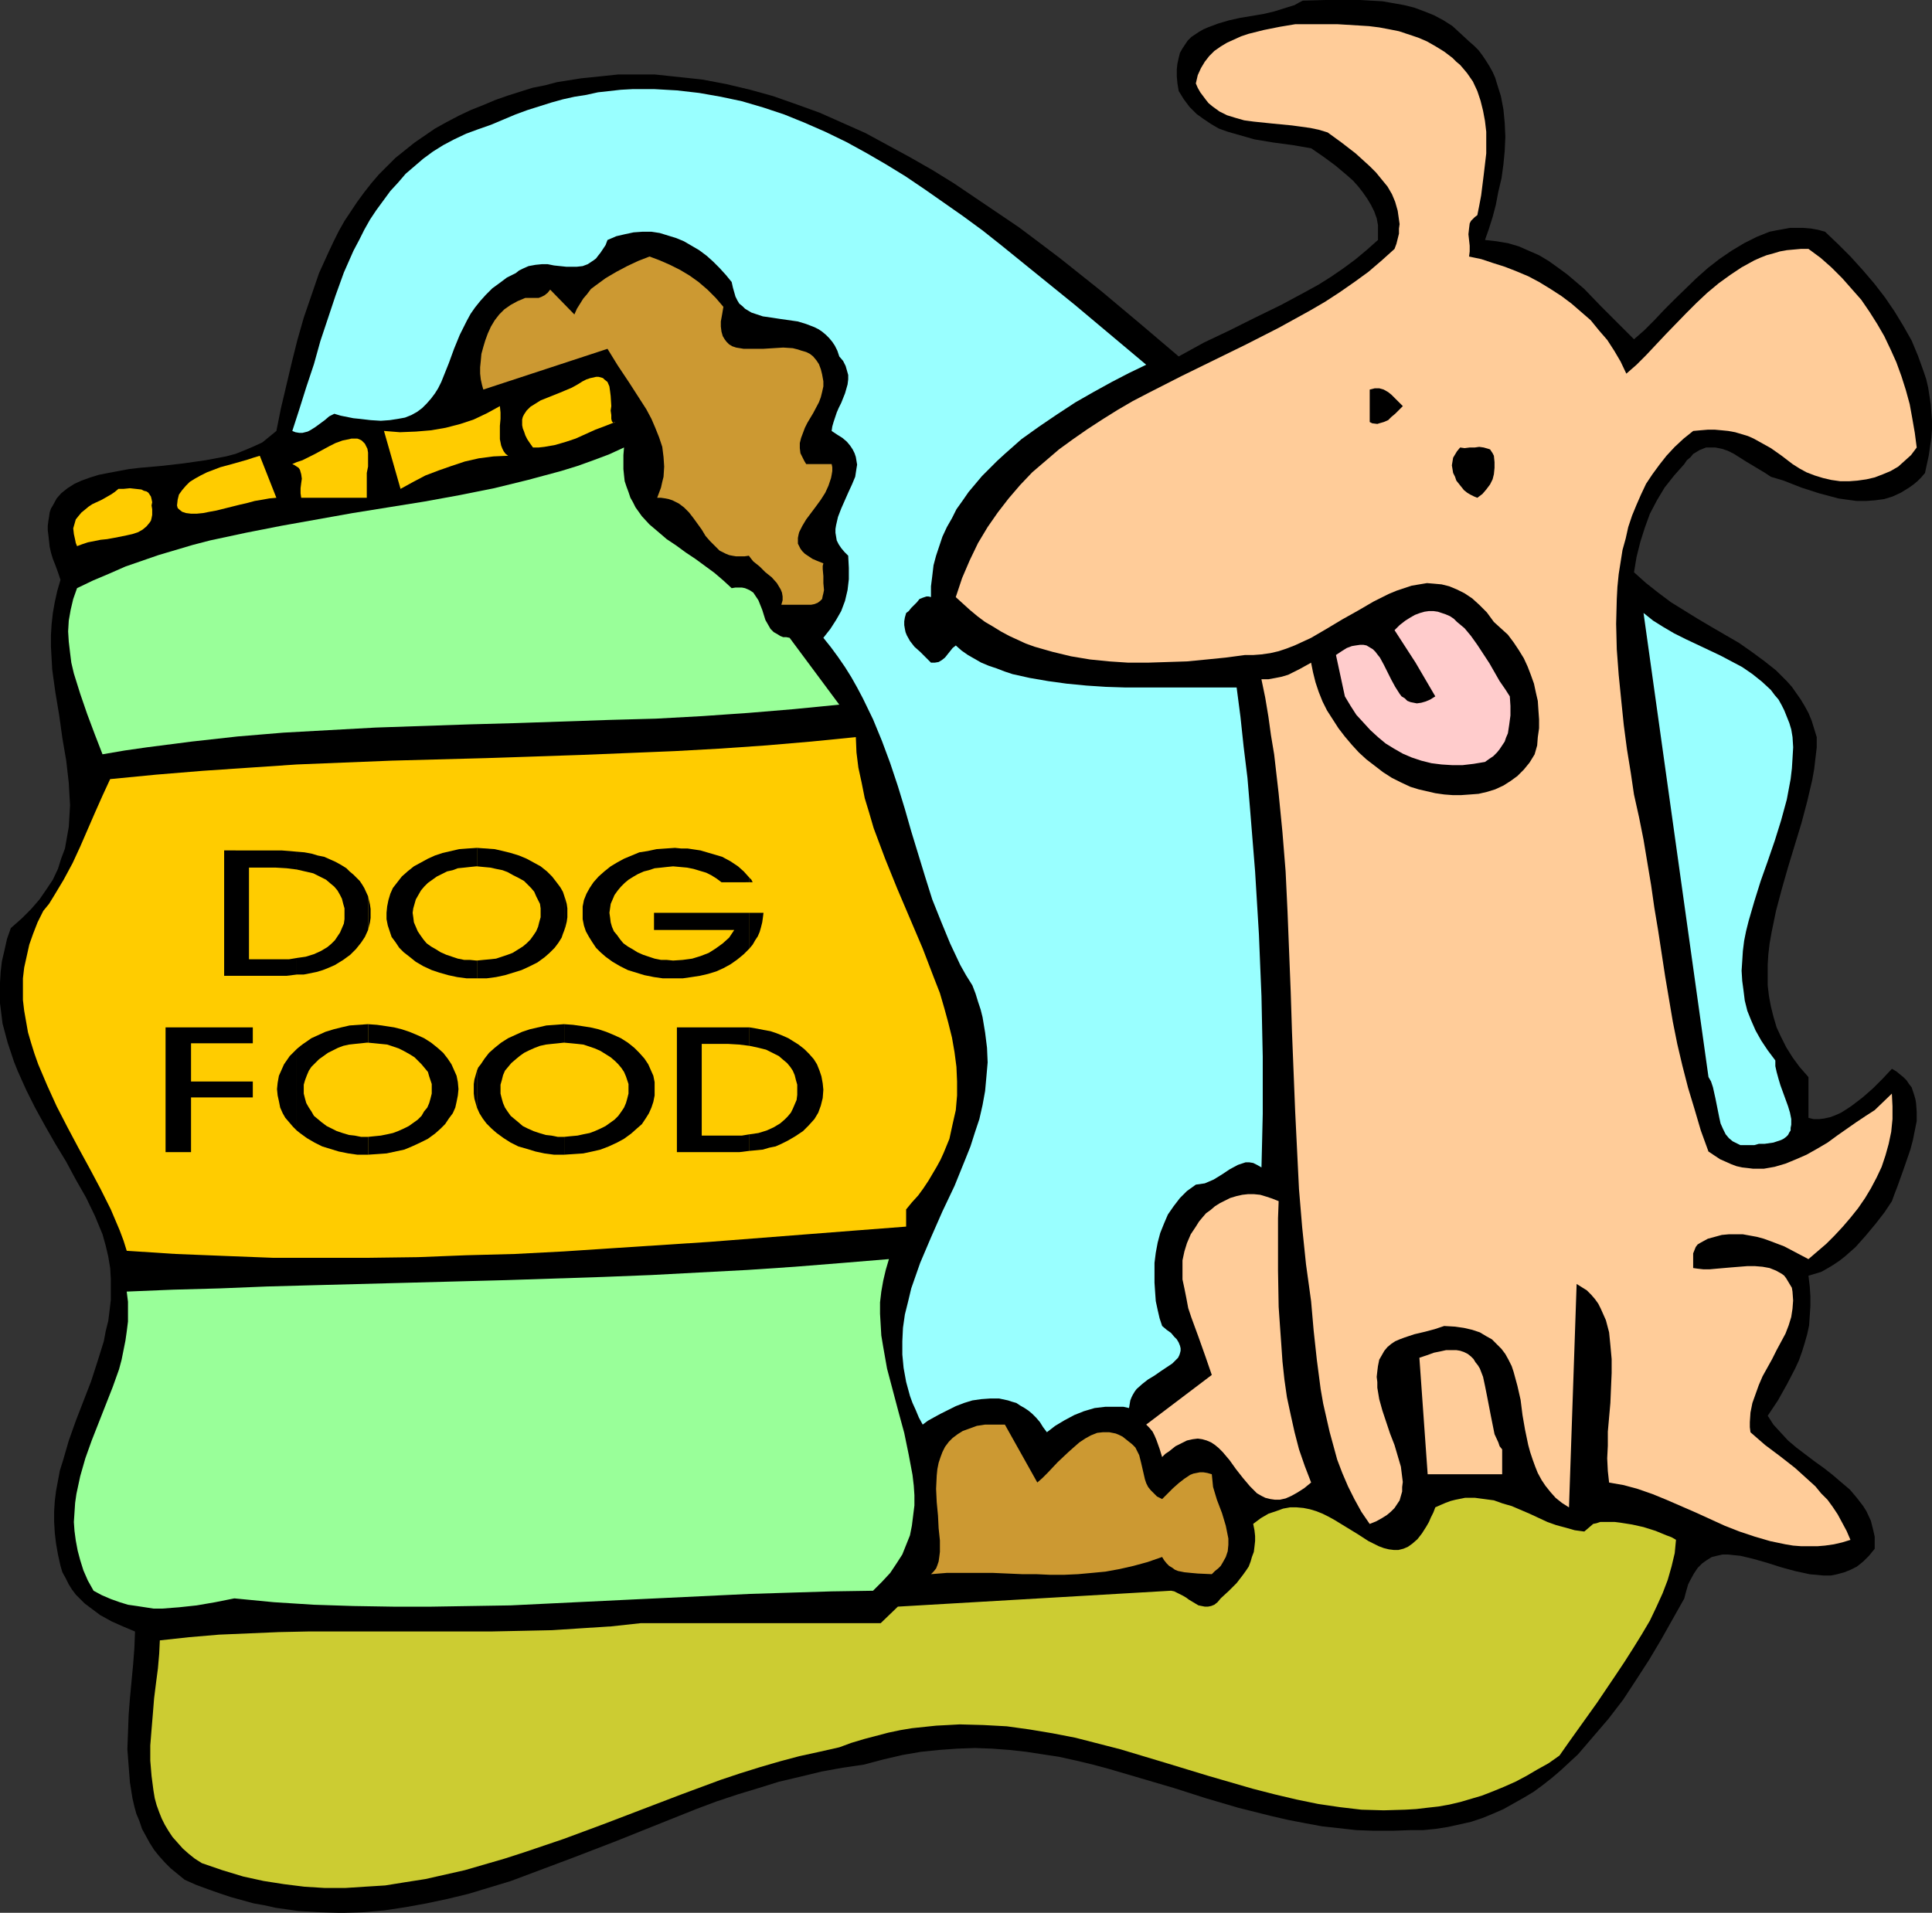 <?xml version="1.0" encoding="UTF-8" standalone="no"?>
<svg
   version="1.0"
   width="129.724mm"
   height="128.466mm"
   id="svg38"
   sodipodi:docname="Dog &amp; Food 07.wmf"
   xmlns:inkscape="http://www.inkscape.org/namespaces/inkscape"
   xmlns:sodipodi="http://sodipodi.sourceforge.net/DTD/sodipodi-0.dtd"
   xmlns="http://www.w3.org/2000/svg"
   xmlns:svg="http://www.w3.org/2000/svg">
  <rect width="100%" height="100%" fill="#333333" stroke="none"/>
  <sodipodi:namedview
     id="namedview38"
     pagecolor="#ffffff"
     bordercolor="#000000"
     borderopacity="0.25"
     inkscape:showpageshadow="2"
     inkscape:pageopacity="0.0"
     inkscape:pagecheckerboard="0"
     inkscape:deskcolor="#d1d1d1"
     inkscape:document-units="mm" />
  <defs
     id="defs1">
    <pattern
       id="WMFhbasepattern"
       patternUnits="userSpaceOnUse"
       width="6"
       height="6"
       x="0"
       y="0" />
  </defs>
  <path
     style="fill:#000000;fill-opacity:1;fill-rule:evenodd;stroke:none"
     d="m 372.811,10.503 1.293,1.131 1.131,1.131 0.97,1.293 0.97,1.454 0.808,1.293 0.808,1.454 0.646,1.454 0.485,1.616 0.97,3.07 0.646,3.393 0.323,3.393 0.162,3.555 -0.162,3.555 -0.323,3.393 -0.485,3.555 -0.808,3.393 -0.646,3.393 -0.808,3.07 -0.97,3.07 -0.97,2.747 2.909,0.323 2.909,0.485 2.747,0.808 2.586,1.131 2.586,1.131 2.424,1.454 2.262,1.616 2.424,1.777 2.101,1.777 2.262,1.939 4.202,4.363 2.101,2.101 2.101,2.101 4.202,4.201 2.586,-2.262 2.586,-2.585 2.586,-2.747 2.586,-2.585 5.494,-5.332 2.909,-2.585 2.909,-2.262 3.07,-2.101 3.232,-1.939 1.616,-0.808 1.616,-0.808 1.616,-0.646 1.616,-0.646 1.616,-0.323 1.778,-0.323 1.778,-0.323 h 1.616 1.778 l 1.939,0.162 1.778,0.323 1.778,0.485 3.394,3.232 3.07,3.07 3.07,3.393 2.909,3.393 2.747,3.555 2.424,3.555 2.262,3.716 2.101,3.716 1.616,3.878 1.454,4.039 0.646,1.939 0.485,2.101 0.323,2.101 0.323,2.101 0.162,2.101 0.162,2.101 v 2.101 l -0.162,2.262 -0.323,2.101 -0.323,2.262 -0.485,2.262 -0.485,2.262 -0.97,1.131 -0.97,0.969 -0.97,0.808 -1.131,0.808 -2.101,1.293 -2.101,0.969 -2.101,0.646 -2.424,0.323 -2.262,0.162 h -2.262 l -2.424,-0.323 -2.262,-0.323 -2.424,-0.646 -2.424,-0.646 -4.525,-1.454 -4.525,-1.777 -1.616,-0.485 -1.616,-0.485 -1.454,-0.969 -1.616,-0.969 -3.232,-1.939 -3.07,-1.939 -1.616,-0.808 -1.454,-0.485 -1.616,-0.323 h -1.616 -0.808 l -0.808,0.323 -0.808,0.323 -0.808,0.485 -0.808,0.485 -0.646,0.808 -0.97,0.808 -0.646,0.969 -2.586,2.908 -2.424,3.07 -1.939,3.232 -1.778,3.393 -1.293,3.555 -1.131,3.555 -0.97,3.878 -0.646,3.878 3.07,2.747 3.07,2.424 3.232,2.424 3.394,2.101 3.394,2.101 3.555,2.101 6.949,4.039 3.232,2.262 3.07,2.262 3.07,2.424 2.747,2.747 1.293,1.454 1.131,1.616 1.131,1.616 0.97,1.616 0.97,1.777 0.808,1.939 0.646,2.101 0.646,2.101 v 2.585 l -0.323,2.747 -0.323,2.747 -0.485,2.747 -1.293,5.494 -1.454,5.494 -3.394,11.149 -1.616,5.655 -1.454,5.494 -1.131,5.494 -0.485,2.747 -0.323,2.747 -0.162,2.585 v 2.747 2.585 l 0.323,2.747 0.485,2.585 0.646,2.585 0.808,2.747 1.131,2.424 1.293,2.585 1.616,2.585 1.778,2.424 2.262,2.585 v 10.341 l 1.293,0.323 h 1.454 l 1.293,-0.162 1.454,-0.323 1.293,-0.485 1.454,-0.646 1.293,-0.808 1.454,-0.969 2.747,-2.101 2.586,-2.262 2.586,-2.585 2.262,-2.424 1.131,0.646 0.97,0.808 0.808,0.646 0.808,0.808 0.646,0.969 0.646,0.808 0.323,0.969 0.323,0.969 0.323,1.131 0.162,0.969 0.162,2.262 v 2.262 l -0.485,2.424 -0.485,2.424 -0.646,2.424 -1.616,4.686 -0.808,2.262 -0.808,2.262 -0.808,2.101 -0.646,1.777 -1.939,2.908 -2.262,2.908 -2.424,2.908 -2.586,2.908 -2.747,2.424 -1.454,1.131 -1.454,0.969 -1.616,0.969 -1.454,0.808 -1.616,0.485 -1.616,0.485 0.323,2.747 0.162,2.424 v 2.585 l -0.162,2.424 -0.162,2.424 -0.485,2.262 -0.646,2.262 -0.646,2.101 -0.808,2.262 -0.97,2.101 -2.101,4.039 -2.262,4.039 -2.586,3.878 1.454,2.262 1.778,1.939 1.939,2.101 2.101,1.777 4.686,3.555 2.262,1.616 2.262,1.777 2.262,1.939 2.101,1.777 1.778,2.101 1.616,2.101 0.808,1.293 1.131,2.424 0.323,1.293 0.323,1.293 0.323,1.454 v 1.454 1.616 l -1.454,1.777 -1.454,1.454 -1.616,1.293 -1.616,0.808 -1.616,0.646 -1.778,0.485 -1.616,0.323 h -1.778 l -1.778,-0.162 -1.778,-0.162 -3.717,-0.808 -3.555,-0.969 -3.555,-1.131 -3.394,-0.969 -3.394,-0.808 -1.616,-0.162 -1.454,-0.162 h -1.454 l -1.454,0.323 -1.293,0.323 -1.293,0.808 -1.131,0.808 -1.131,1.131 -0.97,1.454 -0.97,1.777 -0.485,0.969 -0.323,1.131 -0.323,1.131 -0.323,1.293 -2.909,5.17 -2.909,5.17 -3.07,5.17 -3.232,5.009 -3.394,5.17 -3.717,4.847 -3.878,4.524 -1.939,2.262 -1.939,2.262 -4.363,4.039 -2.262,1.939 -2.262,1.777 -2.424,1.777 -2.424,1.454 -2.586,1.454 -2.586,1.454 -2.586,1.131 -2.747,1.131 -2.909,0.969 -2.909,0.646 -2.909,0.646 -3.07,0.485 -3.232,0.323 h -3.232 l -4.525,0.162 h -4.686 l -4.525,-0.162 -4.363,-0.485 -4.363,-0.485 -4.363,-0.808 -4.202,-0.808 -4.202,-0.969 -8.403,-2.101 -8.242,-2.424 -8.08,-2.585 -8.242,-2.424 -8.242,-2.424 -4.202,-1.131 -4.04,-0.969 -4.363,-0.969 -4.202,-0.646 -4.202,-0.646 -4.363,-0.485 -4.363,-0.323 -4.363,-0.162 -4.525,0.162 -4.525,0.323 -4.686,0.485 -4.686,0.808 -4.848,1.131 -4.848,1.293 -5.494,0.808 -5.333,0.969 -5.333,1.293 -5.494,1.293 -5.171,1.616 -5.333,1.616 -5.333,1.777 -5.171,1.939 -10.504,4.201 -10.504,4.201 -10.504,4.039 -10.342,3.878 -5.171,1.939 -5.333,1.616 -5.333,1.616 -5.333,1.293 -5.333,1.131 -5.333,0.969 -5.333,0.808 -5.494,0.485 -5.494,0.162 -5.494,-0.162 -5.494,-0.323 -5.656,-0.808 -2.909,-0.646 -2.747,-0.485 -2.909,-0.808 -2.909,-0.808 -2.909,-0.969 -2.747,-0.969 -3.07,-1.131 -2.909,-1.293 -1.778,-1.454 -1.778,-1.454 -1.454,-1.454 -1.454,-1.616 -1.293,-1.616 -1.131,-1.777 -0.97,-1.777 -0.97,-1.777 -0.646,-1.939 -0.808,-1.939 -0.485,-1.777 -0.485,-2.101 -0.646,-4.039 -0.323,-4.201 -0.323,-4.201 0.162,-4.363 0.162,-4.363 0.323,-4.201 0.808,-8.564 0.323,-4.201 0.162,-4.201 -3.07,-1.293 -2.909,-1.293 -2.909,-1.616 -2.586,-1.939 -1.293,-0.969 -1.131,-1.131 -1.131,-1.131 -0.97,-1.293 -0.808,-1.293 -0.808,-1.616 -0.808,-1.454 -0.485,-1.616 -0.646,-2.908 -0.485,-2.747 -0.323,-2.747 -0.162,-2.747 v -2.747 l 0.162,-2.585 0.323,-2.585 0.485,-2.585 0.485,-2.585 0.808,-2.585 1.454,-5.009 1.778,-5.009 1.939,-5.009 1.939,-5.009 1.616,-5.009 1.616,-5.17 0.485,-2.585 0.646,-2.585 0.323,-2.585 0.323,-2.747 v -2.585 -2.747 l -0.162,-2.747 -0.485,-2.908 -0.646,-2.747 -0.808,-2.908 -1.939,-4.686 -2.262,-4.686 -2.586,-4.524 -2.424,-4.524 -2.747,-4.524 -2.586,-4.524 L 8.888,281.145 6.626,276.621 4.525,271.935 3.555,269.512 2.747,267.088 1.939,264.664 1.293,262.241 0.646,259.817 0.323,257.232 0,254.647 v -2.585 -2.585 l 0.162,-2.747 0.323,-2.747 0.646,-2.747 0.646,-2.908 0.97,-2.747 2.747,-2.424 2.424,-2.424 2.101,-2.424 1.778,-2.585 1.616,-2.424 1.293,-2.747 0.808,-2.585 0.97,-2.585 0.485,-2.747 0.485,-2.747 0.162,-2.747 0.162,-2.747 -0.162,-2.747 -0.162,-2.908 -0.646,-5.655 -0.97,-5.655 -0.808,-5.817 -0.97,-5.817 -0.808,-5.817 -0.162,-2.908 -0.162,-2.908 v -2.908 l 0.162,-2.747 0.323,-2.908 0.485,-2.747 0.646,-2.908 0.808,-2.747 -0.646,-1.939 -0.646,-1.777 -0.646,-1.616 -0.485,-1.616 -0.323,-1.454 -0.162,-1.454 -0.162,-1.454 -0.162,-1.293 v -1.131 l 0.162,-1.293 0.162,-0.969 0.162,-1.131 0.323,-0.969 0.485,-0.808 0.97,-1.777 1.131,-1.293 1.616,-1.293 1.778,-1.131 1.778,-0.808 2.262,-0.808 2.101,-0.646 2.424,-0.485 2.586,-0.485 2.586,-0.485 2.747,-0.323 5.494,-0.485 5.656,-0.646 5.656,-0.808 2.586,-0.485 2.586,-0.485 2.424,-0.646 2.424,-0.969 2.262,-0.969 2.101,-0.969 1.778,-1.454 1.778,-1.454 1.131,-5.655 2.747,-11.634 1.454,-5.817 1.616,-5.655 1.939,-5.655 1.939,-5.655 2.424,-5.332 1.293,-2.747 1.293,-2.585 1.454,-2.585 1.616,-2.424 1.616,-2.424 1.778,-2.424 1.778,-2.262 1.939,-2.262 2.101,-2.101 2.101,-2.101 2.424,-1.939 2.424,-1.939 2.586,-1.777 2.586,-1.777 2.909,-1.616 3.07,-1.616 3.07,-1.454 3.232,-1.293 3.07,-1.293 3.232,-1.131 3.07,-0.969 3.07,-0.969 3.232,-0.646 3.07,-0.808 3.07,-0.485 3.07,-0.485 3.232,-0.323 3.07,-0.323 3.07,-0.323 h 3.07 6.141 l 6.141,0.646 5.979,0.646 5.979,1.131 6.141,1.454 5.818,1.616 5.979,2.101 5.818,2.101 5.818,2.585 5.818,2.585 5.656,3.07 5.656,3.07 5.656,3.232 5.494,3.393 5.494,3.716 5.494,3.716 5.494,3.716 5.171,3.878 5.333,4.039 10.342,8.24 10.019,8.402 9.696,8.24 3.232,-1.777 3.232,-1.777 6.464,-3.07 6.464,-3.232 6.626,-3.232 6.302,-3.393 3.232,-1.777 3.07,-1.939 3.07,-2.101 3.07,-2.262 2.909,-2.424 2.909,-2.585 v -1.777 -1.939 l -0.323,-1.777 -0.646,-1.777 -0.808,-1.616 -0.97,-1.616 -1.131,-1.616 -1.131,-1.454 -1.293,-1.454 -1.454,-1.293 -3.07,-2.585 -3.07,-2.262 -3.07,-2.101 -4.686,-0.808 -4.848,-0.646 -4.848,-0.808 -2.262,-0.646 -2.262,-0.646 -2.262,-0.646 -2.262,-0.808 -1.939,-1.131 -1.939,-1.293 -1.778,-1.293 -1.778,-1.777 -1.454,-1.939 -1.293,-2.101 -0.323,-1.939 -0.162,-1.777 v -1.777 l 0.162,-1.454 0.323,-1.454 0.323,-1.293 0.646,-1.131 0.646,-0.969 0.646,-0.969 0.97,-0.969 0.97,-0.646 0.97,-0.646 1.131,-0.646 1.131,-0.485 2.586,-0.969 2.747,-0.808 2.909,-0.646 2.909,-0.485 2.909,-0.485 2.747,-0.646 2.586,-0.808 2.586,-0.808 1.131,-0.646 0.97,-0.485 L 336.451,0 h 5.818 2.909 l 2.747,0.162 2.909,0.162 2.747,0.485 2.747,0.485 2.586,0.646 2.586,0.969 2.424,0.969 2.424,1.293 2.262,1.454 2.101,1.939 z"
     id="path1" />
  <path
     style="fill:#ffcc99;fill-opacity:1;fill-rule:evenodd;stroke:none"
     d="m 368.609,14.704 0.97,0.969 0.97,0.808 0.97,1.131 0.808,0.969 1.454,2.101 1.131,2.424 0.808,2.424 0.646,2.585 0.485,2.585 0.323,2.747 v 2.747 2.747 l -0.323,2.747 -0.323,2.747 -0.646,5.17 -0.485,2.585 -0.485,2.424 -0.646,0.485 -0.485,0.485 -0.485,0.485 -0.323,0.646 -0.162,1.293 -0.162,1.454 0.162,1.454 0.162,1.454 v 1.454 l -0.162,1.293 3.07,0.646 2.909,0.969 3.07,0.969 2.909,1.131 3.07,1.293 2.747,1.454 2.909,1.777 2.747,1.777 2.586,1.939 2.424,2.101 2.424,2.101 2.101,2.585 2.101,2.424 1.778,2.747 1.616,2.747 1.454,3.07 2.586,-2.262 2.424,-2.424 5.01,-5.332 5.171,-5.332 2.586,-2.585 2.747,-2.585 2.909,-2.424 2.909,-2.101 2.909,-1.939 3.232,-1.777 1.454,-0.646 1.616,-0.646 1.778,-0.485 1.616,-0.485 1.778,-0.323 1.778,-0.162 1.778,-0.162 h 1.939 l 3.07,2.262 2.747,2.424 2.747,2.747 2.424,2.747 2.424,2.747 2.101,3.07 1.939,3.07 1.778,3.07 1.616,3.393 1.454,3.232 1.293,3.555 1.131,3.555 0.97,3.555 0.646,3.555 0.646,3.716 0.485,3.716 -1.454,1.939 -1.616,1.454 -1.616,1.454 -1.939,1.131 -1.939,0.808 -2.101,0.808 -2.101,0.485 -2.262,0.323 -2.101,0.162 h -2.262 l -2.262,-0.323 -2.101,-0.485 -2.101,-0.646 -2.101,-0.808 -1.778,-0.969 -1.778,-1.131 -2.747,-2.101 -2.747,-1.939 -2.909,-1.616 -1.454,-0.808 -1.454,-0.646 -1.616,-0.485 -1.616,-0.485 -1.778,-0.323 -1.616,-0.162 -1.778,-0.162 h -1.778 l -1.939,0.162 -1.778,0.162 -2.424,1.939 -2.262,2.101 -2.101,2.262 -1.778,2.262 -1.778,2.424 -1.616,2.424 -1.293,2.747 -1.131,2.585 -1.131,2.747 -0.97,2.908 -0.646,2.908 -0.808,2.908 -0.485,3.07 -0.485,3.07 -0.323,3.232 -0.162,3.07 -0.162,6.302 0.162,6.463 0.485,6.463 0.646,6.463 0.646,6.302 0.808,6.14 0.97,5.978 0.808,5.494 1.293,5.817 1.131,5.655 1.939,11.634 0.808,5.655 0.97,5.817 1.778,11.634 1.939,11.472 1.131,5.655 1.293,5.494 1.454,5.655 1.616,5.332 1.616,5.494 1.939,5.332 1.454,0.969 1.454,0.969 1.454,0.646 1.454,0.646 1.293,0.485 1.454,0.323 1.454,0.162 1.293,0.162 h 1.454 1.293 l 2.747,-0.485 2.747,-0.808 2.747,-1.131 2.586,-1.131 2.586,-1.454 2.747,-1.616 2.424,-1.777 4.848,-3.393 2.424,-1.616 2.262,-1.454 4.363,-4.201 0.162,3.232 v 3.232 l -0.323,3.232 -0.646,3.07 -0.808,2.908 -0.97,2.908 -1.293,2.747 -1.454,2.747 -1.454,2.424 -1.778,2.585 -1.939,2.424 -1.939,2.262 -2.101,2.262 -2.101,2.101 -2.262,1.939 -2.262,1.939 -3.07,-1.616 -3.07,-1.616 -3.394,-1.293 -1.778,-0.646 -1.778,-0.485 -1.778,-0.323 -1.778,-0.323 h -1.778 -1.778 l -1.778,0.162 -1.778,0.485 -1.778,0.485 -1.778,0.969 -0.808,0.485 -0.485,0.646 -0.323,0.808 -0.323,0.808 v 1.777 1.939 l 1.131,0.162 1.454,0.162 h 1.616 l 1.778,-0.162 3.717,-0.323 4.04,-0.323 h 1.939 l 1.939,0.162 1.778,0.323 1.616,0.646 1.454,0.808 0.646,0.485 0.485,0.646 0.485,0.808 0.485,0.808 0.485,0.808 0.162,0.969 0.162,2.262 -0.162,2.101 -0.323,2.101 -0.646,2.101 -0.808,2.101 -1.131,2.101 -1.131,2.101 -1.131,2.262 -2.424,4.363 -0.97,2.262 -0.808,2.262 -0.808,2.262 -0.485,2.424 -0.162,2.424 v 1.293 l 0.162,1.293 3.717,3.232 3.878,2.908 3.717,2.908 3.394,3.07 1.778,1.616 1.454,1.777 1.616,1.616 1.293,1.777 1.293,1.939 1.131,2.101 1.131,2.101 0.97,2.262 -2.101,0.646 -2.101,0.485 -2.262,0.323 -1.939,0.162 h -2.101 -1.939 l -2.101,-0.162 -1.939,-0.323 -3.878,-0.808 -3.878,-1.131 -3.878,-1.293 -3.717,-1.454 -7.434,-3.393 -7.434,-3.232 -3.555,-1.454 -3.717,-1.293 -3.555,-0.969 -3.717,-0.646 -0.162,-1.454 -0.162,-1.454 -0.162,-3.232 0.162,-3.232 v -3.555 l 0.646,-7.271 0.162,-3.878 0.162,-3.716 v -3.555 l -0.323,-3.555 -0.323,-3.232 -0.808,-3.07 -0.646,-1.454 -0.646,-1.454 -0.646,-1.293 -0.808,-1.131 -0.97,-1.131 -1.131,-1.131 -1.293,-0.808 -1.293,-0.808 -1.939,56.714 -1.778,-1.131 -1.616,-1.293 -1.293,-1.454 -1.293,-1.616 -0.97,-1.454 -0.97,-1.777 -0.646,-1.616 -0.646,-1.777 -0.646,-1.939 -0.485,-1.777 -0.808,-3.878 -0.646,-3.716 -0.485,-3.878 -0.808,-3.555 -0.485,-1.777 -0.485,-1.777 -0.485,-1.454 -0.808,-1.616 -0.808,-1.454 -0.97,-1.293 -1.131,-1.131 -1.293,-1.293 -1.454,-0.808 -1.616,-0.969 -1.939,-0.646 -2.101,-0.485 -2.262,-0.323 -2.747,-0.162 -2.424,0.808 -2.424,0.646 -2.747,0.646 -2.424,0.808 -1.293,0.485 -1.131,0.485 -0.97,0.646 -0.97,0.808 -0.808,0.969 -0.646,1.131 -0.646,1.131 -0.323,1.616 -0.162,1.293 -0.162,1.454 0.162,1.293 v 1.454 l 0.485,2.908 0.808,2.908 1.939,5.817 1.131,2.908 0.808,2.747 0.808,2.747 0.323,2.585 0.162,1.293 -0.162,1.293 v 1.131 l -0.323,1.131 -0.323,1.131 -0.646,0.969 -0.646,0.969 -0.97,0.969 -0.97,0.808 -1.293,0.808 -1.454,0.808 -1.616,0.646 -2.101,-3.07 -1.778,-3.232 -1.616,-3.232 -1.454,-3.393 -1.293,-3.393 -0.97,-3.555 -0.97,-3.555 -0.808,-3.555 -0.808,-3.555 -0.646,-3.716 -0.97,-7.433 -0.808,-7.433 -0.646,-7.433 -1.293,-9.372 -0.97,-9.372 -0.808,-9.695 -0.485,-9.856 -0.485,-9.856 -0.808,-20.197 -0.323,-10.179 -0.808,-20.359 -0.485,-10.179 -0.808,-10.018 -0.97,-9.856 -1.131,-9.856 -0.808,-4.847 -0.646,-4.686 -0.808,-4.847 -0.97,-4.686 h 1.778 l 1.778,-0.323 1.616,-0.323 1.616,-0.485 2.909,-1.454 2.909,-1.616 0.485,2.424 0.646,2.585 0.808,2.424 0.97,2.424 1.131,2.262 1.454,2.262 1.454,2.262 1.616,2.101 1.778,2.101 1.778,1.939 1.939,1.777 2.101,1.616 2.101,1.616 2.262,1.454 2.262,1.131 2.424,1.131 2.101,0.646 2.101,0.485 2.101,0.485 2.262,0.323 2.101,0.162 h 2.262 l 2.262,-0.162 2.101,-0.162 2.101,-0.485 2.101,-0.646 2.101,-0.969 1.778,-1.131 1.778,-1.293 1.616,-1.616 1.454,-1.777 1.293,-2.101 0.646,-2.262 0.162,-2.101 0.323,-2.262 v -2.262 l -0.162,-2.262 -0.162,-2.424 -0.485,-2.101 -0.485,-2.262 -0.808,-2.262 -0.808,-2.101 -0.97,-2.101 -1.293,-2.101 -1.293,-1.939 -1.454,-1.939 -1.778,-1.616 -1.778,-1.616 -1.778,-2.424 -1.939,-1.939 -1.778,-1.616 -1.939,-1.293 -1.939,-0.969 -1.939,-0.808 -1.939,-0.485 -1.778,-0.162 -1.939,-0.162 -1.939,0.323 -1.939,0.323 -1.939,0.646 -1.939,0.646 -1.939,0.808 -3.878,1.939 -3.878,2.262 -4.04,2.262 -4.04,2.424 -3.878,2.262 -2.101,0.969 -2.101,0.969 -2.101,0.808 -1.939,0.646 -2.101,0.485 -2.262,0.323 -2.101,0.162 h -2.101 l -4.848,0.646 -4.848,0.485 -5.01,0.485 -5.01,0.162 -5.01,0.162 h -4.848 l -4.848,-0.323 -4.848,-0.485 -4.848,-0.808 -4.686,-1.131 -2.262,-0.646 -2.262,-0.646 -2.262,-0.808 -2.101,-0.969 -2.101,-0.969 -2.101,-1.131 -2.101,-1.293 -1.939,-1.131 -1.939,-1.454 -1.939,-1.616 -1.778,-1.616 -1.778,-1.616 0.808,-2.424 0.808,-2.424 1.939,-4.524 2.101,-4.363 2.424,-4.039 2.586,-3.716 2.747,-3.555 2.909,-3.393 3.07,-3.232 3.394,-2.908 3.394,-2.908 3.555,-2.585 3.717,-2.585 3.717,-2.424 3.878,-2.424 3.878,-2.262 4.04,-2.101 8.242,-4.201 8.242,-4.039 8.242,-4.039 8.242,-4.201 7.918,-4.363 3.878,-2.262 3.717,-2.424 3.717,-2.585 3.555,-2.585 3.394,-2.908 3.232,-2.908 0.485,-1.293 0.323,-1.293 0.323,-1.293 v -1.293 l 0.162,-1.131 -0.162,-1.131 -0.323,-2.262 -0.646,-2.262 -0.808,-1.939 -1.131,-1.939 -1.454,-1.777 -1.454,-1.777 -1.616,-1.616 -1.778,-1.616 -1.778,-1.616 -3.555,-2.747 -3.555,-2.585 -2.101,-0.646 -2.262,-0.485 -4.686,-0.646 -5.01,-0.485 -4.686,-0.485 -2.424,-0.323 -2.262,-0.646 -2.101,-0.646 -1.939,-0.969 -1.778,-1.293 -0.97,-0.808 -0.646,-0.808 -1.454,-1.939 -0.646,-1.131 -0.485,-1.131 0.485,-2.101 0.808,-1.777 0.97,-1.616 1.131,-1.454 1.293,-1.293 1.616,-1.131 1.616,-0.969 1.778,-0.808 1.778,-0.808 1.939,-0.646 3.878,-0.969 4.04,-0.808 1.939,-0.323 1.939,-0.323 h 5.494 5.333 l 5.333,0.323 2.586,0.162 2.586,0.323 2.586,0.485 2.424,0.485 2.424,0.808 2.424,0.808 2.262,0.969 2.262,1.293 2.101,1.293 z"
     id="path2" />
  <path
     style="fill:#99ffff;fill-opacity:1;fill-rule:evenodd;stroke:none"
     d="m 290.88,92.584 -4.363,2.101 -4.363,2.262 -4.686,2.585 -4.525,2.585 -4.686,3.07 -4.525,3.07 -4.525,3.232 -4.202,3.716 -1.939,1.777 -1.939,1.939 -1.939,1.939 -3.394,4.039 -1.454,2.101 -1.616,2.262 -1.131,2.262 -1.293,2.262 -1.131,2.424 -0.808,2.424 -0.808,2.424 -0.646,2.424 -0.323,2.747 -0.323,2.585 v 2.747 l -0.646,-0.162 h -0.485 l -0.97,0.323 -0.808,0.323 -0.646,0.808 -1.454,1.454 -0.646,0.808 -0.646,0.485 -0.323,1.131 -0.162,0.969 v 0.969 l 0.162,0.969 0.162,0.808 0.323,0.808 0.808,1.454 1.131,1.454 1.454,1.293 1.293,1.293 1.454,1.454 h 0.485 0.485 l 0.97,-0.162 0.808,-0.485 0.808,-0.646 0.646,-0.808 0.646,-0.808 0.646,-0.808 0.808,-0.646 1.454,1.293 1.616,1.131 3.394,1.939 1.939,0.808 1.939,0.646 2.101,0.808 1.939,0.646 4.363,0.969 4.686,0.808 4.686,0.646 5.01,0.485 4.848,0.323 5.01,0.162 h 10.019 4.848 13.413 l 0.97,7.433 0.808,7.594 0.97,7.917 0.646,7.756 1.293,15.996 0.97,15.996 0.323,7.917 0.323,7.756 0.162,7.756 0.162,7.594 v 7.271 7.271 l -0.162,6.948 -0.162,6.625 -1.131,-0.646 -0.97,-0.485 -0.97,-0.162 h -0.97 l -0.97,0.323 -0.97,0.323 -2.101,1.131 -1.939,1.293 -2.101,1.293 -1.131,0.485 -1.131,0.485 -1.131,0.162 -1.131,0.162 -1.131,0.808 -1.131,0.808 -1.778,1.777 -1.616,2.101 -1.454,2.101 -0.97,2.262 -0.97,2.424 -0.646,2.424 -0.485,2.585 -0.323,2.585 v 2.424 2.585 l 0.162,2.424 0.162,2.262 0.485,2.262 0.485,2.101 0.646,1.939 1.131,0.969 1.131,0.808 0.808,0.969 0.646,0.646 0.485,0.808 0.323,0.808 0.162,0.646 v 0.646 l -0.162,0.646 -0.162,0.485 -0.323,0.646 -0.485,0.485 -0.97,0.969 -1.454,0.969 -1.454,0.969 -1.616,1.131 -1.616,0.969 -1.454,1.131 -1.454,1.293 -0.485,0.646 -0.485,0.808 -0.323,0.646 -0.323,0.808 -0.162,0.969 -0.162,0.969 -1.454,-0.323 h -1.616 -1.454 -1.454 l -2.747,0.323 -2.747,0.808 -2.424,0.969 -2.424,1.293 -2.424,1.454 -2.101,1.616 -0.97,-1.293 -0.808,-1.293 -0.97,-1.131 -0.97,-0.969 -0.97,-0.808 -0.97,-0.646 -1.131,-0.646 -0.97,-0.646 -1.131,-0.323 -0.97,-0.323 -2.262,-0.485 h -2.262 l -2.262,0.162 -2.262,0.323 -2.101,0.646 -2.101,0.808 -1.939,0.969 -1.939,0.969 -1.778,0.969 -1.454,0.808 -1.293,0.969 -0.97,-1.777 -0.808,-1.939 -0.808,-1.777 -0.646,-1.777 -0.485,-1.777 -0.485,-1.777 -0.646,-3.555 -0.323,-3.393 v -3.393 l 0.162,-3.393 0.485,-3.393 0.808,-3.232 0.808,-3.393 1.131,-3.232 1.131,-3.232 2.747,-6.463 2.909,-6.625 3.07,-6.463 2.747,-6.786 1.293,-3.232 1.131,-3.555 1.131,-3.393 0.808,-3.555 0.646,-3.555 0.323,-3.555 0.323,-3.716 -0.162,-3.716 -0.485,-3.878 -0.646,-3.878 -0.485,-1.939 -0.646,-1.939 -0.646,-2.101 -0.808,-2.101 -1.616,-2.585 -1.454,-2.585 -1.293,-2.747 -1.293,-2.747 -2.262,-5.494 -2.262,-5.655 -1.778,-5.655 -1.778,-5.817 -1.778,-5.817 -1.616,-5.655 -1.778,-5.817 -1.939,-5.817 -2.101,-5.655 -2.262,-5.494 -2.586,-5.332 -1.454,-2.747 -1.454,-2.585 -1.616,-2.585 -1.778,-2.585 -1.778,-2.424 -1.939,-2.424 1.778,-2.262 1.454,-2.262 1.293,-2.262 0.97,-2.585 0.646,-2.747 0.323,-2.747 v -2.908 l -0.162,-3.07 -0.97,-0.969 -0.808,-0.969 -0.646,-0.969 -0.485,-0.969 -0.162,-0.969 -0.162,-0.969 v -0.969 l 0.162,-0.969 0.485,-2.101 0.808,-2.101 1.778,-4.039 0.97,-2.101 0.808,-1.939 0.323,-2.101 0.162,-0.969 -0.162,-0.969 -0.162,-0.969 -0.323,-0.969 -0.485,-0.969 -0.646,-0.969 -0.808,-0.969 -1.131,-0.969 -1.293,-0.808 -1.454,-0.969 0.162,-1.131 0.323,-1.131 0.808,-2.424 0.485,-1.131 0.646,-1.293 0.97,-2.424 0.323,-1.131 0.323,-1.131 0.162,-1.293 v -1.131 l -0.323,-1.131 -0.323,-1.131 -0.646,-1.293 -0.97,-1.131 -0.485,-1.454 -0.646,-1.293 -0.646,-0.969 -0.808,-0.969 -0.808,-0.808 -0.97,-0.808 -0.97,-0.646 -0.97,-0.485 -2.101,-0.808 -2.101,-0.646 -4.525,-0.646 -2.101,-0.323 -2.262,-0.323 -1.939,-0.646 -0.97,-0.323 -0.808,-0.485 -0.808,-0.485 -0.646,-0.646 -0.808,-0.646 -0.485,-0.808 -0.485,-0.969 -0.323,-1.131 -0.323,-1.131 -0.323,-1.454 -1.454,-1.777 -1.616,-1.777 -1.616,-1.616 -1.616,-1.454 -1.939,-1.454 -1.939,-1.131 -1.939,-1.131 -1.939,-0.808 -2.101,-0.646 -2.101,-0.646 -2.101,-0.323 h -2.262 l -2.262,0.162 -2.262,0.485 -2.101,0.485 -2.262,0.969 -0.485,1.293 -0.646,0.969 -0.646,0.969 -0.646,0.808 -0.485,0.646 -0.646,0.485 -1.454,0.969 -1.293,0.485 -1.454,0.162 h -1.293 -1.454 l -3.07,-0.323 -1.616,-0.323 h -1.454 l -1.616,0.162 -1.778,0.323 -1.454,0.646 -0.97,0.485 -0.808,0.646 -2.262,1.131 -1.939,1.454 -1.778,1.293 -1.616,1.616 -1.454,1.616 -1.293,1.616 -1.131,1.616 -0.97,1.777 -1.778,3.555 -1.454,3.555 -1.293,3.555 -1.293,3.232 -0.646,1.616 -0.808,1.616 -0.808,1.293 -0.97,1.293 -1.131,1.293 -1.131,1.131 -1.293,0.969 -1.454,0.808 -1.616,0.646 -1.778,0.323 -2.101,0.323 -2.262,0.162 -2.586,-0.162 -2.747,-0.323 -1.616,-0.162 -1.616,-0.323 -1.616,-0.323 -1.616,-0.485 -1.293,0.646 -1.131,0.969 -2.424,1.777 -1.293,0.808 -0.646,0.323 -0.646,0.162 -0.646,0.162 h -0.808 l -0.97,-0.162 -0.808,-0.323 1.778,-5.494 1.778,-5.655 1.939,-5.817 1.616,-5.817 1.939,-5.817 1.939,-5.817 2.101,-5.817 2.424,-5.494 1.454,-2.747 1.293,-2.585 1.454,-2.585 1.616,-2.424 1.778,-2.424 1.778,-2.424 1.939,-2.101 1.939,-2.262 2.262,-1.939 2.262,-1.939 2.424,-1.777 2.586,-1.616 2.747,-1.454 3.07,-1.454 3.07,-1.131 3.232,-1.131 3.07,-1.293 3.07,-1.293 3.07,-1.131 3.07,-0.969 3.07,-0.969 2.909,-0.808 2.909,-0.646 3.07,-0.485 2.909,-0.646 2.909,-0.323 2.909,-0.323 2.909,-0.162 h 2.747 2.909 l 5.656,0.323 5.656,0.646 5.494,0.969 5.333,1.131 5.494,1.616 5.333,1.777 5.171,2.101 5.171,2.262 5.333,2.585 5.01,2.747 5.01,2.908 5.01,3.07 5.01,3.393 4.848,3.393 4.848,3.393 4.848,3.555 4.686,3.716 9.373,7.594 9.373,7.594 9.05,7.594 z"
     id="path3" />
  <path
     style="fill:#cc9932;fill-opacity:1;fill-rule:evenodd;stroke:none"
     d="m 183.577,77.881 -0.323,1.939 -0.323,1.777 v 1.293 l 0.162,1.293 0.323,1.131 0.485,0.808 0.485,0.646 0.646,0.646 0.808,0.485 0.97,0.323 0.97,0.162 0.97,0.162 h 2.424 2.424 l 2.586,-0.162 2.586,-0.162 2.424,0.162 1.293,0.323 0.97,0.323 1.131,0.323 0.97,0.485 0.808,0.646 0.808,0.969 0.646,0.969 0.485,1.293 0.323,1.293 0.323,1.777 v 1.293 l -0.323,1.454 -0.323,1.293 -0.485,1.293 -1.454,2.747 -1.454,2.424 -0.646,1.293 -0.485,1.293 -0.485,1.293 -0.323,1.293 v 1.293 l 0.162,1.293 0.646,1.293 0.323,0.646 0.485,0.808 h 6.464 l 0.162,0.808 v 0.969 l -0.162,0.969 -0.162,0.808 -0.646,1.939 -0.808,1.777 -1.131,1.777 -1.293,1.777 -2.424,3.232 -0.97,1.616 -0.808,1.616 -0.162,0.646 -0.162,0.808 v 0.646 0.808 l 0.323,0.646 0.323,0.646 0.485,0.646 0.646,0.646 0.97,0.646 0.97,0.646 1.131,0.485 1.616,0.646 -0.162,0.646 v 0.808 l 0.162,1.777 v 1.777 l 0.162,1.777 -0.162,0.808 -0.162,0.646 -0.162,0.808 -0.485,0.485 -0.646,0.485 -0.808,0.323 -0.808,0.162 h -1.293 -6.302 l 0.323,-1.131 v -0.969 l -0.162,-0.969 -0.323,-0.808 -0.485,-0.808 -0.485,-0.808 -1.293,-1.454 -1.616,-1.293 -1.454,-1.454 -1.616,-1.293 -0.646,-0.808 -0.485,-0.646 -1.131,0.162 h -1.131 -0.97 l -0.97,-0.162 -0.808,-0.162 -0.808,-0.323 -1.616,-0.808 -1.131,-1.131 -1.293,-1.293 -1.131,-1.293 -0.97,-1.616 -2.101,-2.908 -1.131,-1.454 -1.293,-1.293 -1.293,-0.969 -1.616,-0.808 -0.97,-0.323 -0.808,-0.162 -1.131,-0.162 h -0.97 l 0.485,-1.293 0.485,-1.293 0.323,-1.454 0.323,-1.293 0.162,-2.585 -0.162,-2.424 -0.323,-2.585 -0.808,-2.424 -0.97,-2.424 -0.97,-2.262 -1.293,-2.424 -1.454,-2.262 -2.909,-4.524 -2.909,-4.363 -1.293,-2.101 -1.293,-2.101 -31.512,10.341 -0.323,-1.131 -0.323,-1.454 -0.162,-1.454 V 93.23 l 0.162,-1.616 0.162,-1.777 0.485,-1.777 0.485,-1.616 0.646,-1.777 0.808,-1.777 0.97,-1.616 1.131,-1.454 1.293,-1.293 1.616,-1.131 1.778,-0.969 1.939,-0.808 h 0.808 0.97 0.808 0.808 l 0.808,-0.323 0.646,-0.323 0.808,-0.646 0.646,-0.808 6.141,6.302 0.646,-1.454 0.808,-1.293 0.808,-1.293 0.97,-1.131 0.97,-1.293 1.293,-0.969 2.424,-1.777 2.747,-1.616 2.747,-1.454 2.747,-1.293 2.909,-1.131 2.586,0.969 2.586,1.131 2.586,1.293 2.424,1.454 2.262,1.616 2.262,1.939 2.101,2.101 z"
     id="path4" />
  <path
     style="fill:#ffcc00;fill-opacity:1;fill-rule:evenodd;stroke:none"
     d="m 156.105,107.126 -2.424,0.969 -2.586,0.969 -5.01,2.262 -2.424,0.808 -2.747,0.808 -2.747,0.485 -1.454,0.162 h -1.454 l -0.808,-1.131 -0.646,-0.969 -0.485,-0.969 -0.323,-0.969 -0.323,-0.808 -0.162,-0.808 v -0.646 -0.808 l 0.162,-0.646 0.323,-0.646 0.646,-0.969 0.97,-0.969 1.293,-0.808 1.293,-0.808 1.616,-0.646 1.616,-0.646 1.616,-0.646 3.07,-1.293 1.454,-0.808 1.293,-0.808 0.97,-0.485 0.97,-0.323 0.808,-0.162 0.646,-0.162 h 0.646 l 0.646,0.162 0.485,0.162 0.323,0.323 0.808,0.646 0.485,1.131 0.162,1.131 0.162,1.293 0.162,2.585 -0.162,1.131 0.162,1.131 v 0.969 l 0.162,0.646 0.162,0.162 0.162,0.162 h 0.323 z"
     id="path5" />
  <path
     style="fill:#000000;fill-opacity:1;fill-rule:evenodd;stroke:none"
     d="m 356.004,103.087 -1.939,1.939 -0.97,0.808 -0.808,0.808 -1.131,0.485 -1.131,0.323 -0.485,0.162 -1.293,-0.162 -0.646,-0.323 v -8.24 l 0.646,-0.162 0.646,-0.162 h 1.131 l 1.131,0.323 1.131,0.646 0.808,0.646 0.97,0.969 z"
     id="path6" />
  <path
     style="fill:#ffcc00;fill-opacity:1;fill-rule:evenodd;stroke:none"
     d="m 128.957,115.69 -3.717,0.162 -3.717,0.485 -3.555,0.808 -3.394,1.131 -3.232,1.131 -3.394,1.293 -3.07,1.616 -3.232,1.777 -4.202,-14.704 4.04,0.323 4.04,-0.162 3.878,-0.323 3.717,-0.646 3.717,-0.969 3.394,-1.131 3.394,-1.616 3.232,-1.777 0.162,1.616 v 1.616 l -0.162,1.777 v 1.777 1.616 l 0.323,1.616 0.323,0.808 0.323,0.646 0.485,0.646 z"
     id="path7" />
  <path
     style="fill:#ffcc00;fill-opacity:1;fill-rule:evenodd;stroke:none"
     d="m 93.081,120.052 v 6.302 H 76.437 l -0.162,-1.131 v -1.293 l 0.162,-1.293 0.162,-1.131 -0.162,-1.131 -0.323,-1.131 -0.323,-0.485 -0.485,-0.323 -0.485,-0.323 -0.646,-0.323 1.131,-0.485 1.454,-0.485 1.616,-0.808 1.616,-0.808 1.778,-0.969 1.778,-0.969 1.616,-0.808 1.778,-0.646 1.616,-0.323 0.646,-0.162 h 0.808 0.646 l 0.485,0.162 0.646,0.323 0.323,0.323 0.485,0.485 0.323,0.646 0.323,0.646 0.162,0.969 v 0.969 1.293 1.293 z"
     id="path8" />
  <path
     style="fill:#99ff99;fill-opacity:1;fill-rule:evenodd;stroke:none"
     d="m 185.678,149.298 0.97,-0.162 h 1.616 l 0.808,0.162 1.131,0.485 0.97,0.646 0.646,0.969 0.646,0.969 0.97,2.424 0.808,2.585 0.646,1.131 0.646,1.131 0.808,0.808 1.131,0.646 0.485,0.323 0.808,0.323 h 0.808 l 0.808,0.162 12.605,16.966 -11.474,1.131 -11.635,0.969 -11.635,0.808 -11.797,0.646 -11.797,0.323 -23.755,0.808 -11.797,0.323 -23.755,0.808 -11.797,0.646 -11.635,0.646 -11.635,0.969 -11.635,1.293 -11.312,1.454 -5.656,0.808 -5.656,0.969 -1.939,-5.009 -1.939,-5.17 -1.778,-5.17 -0.808,-2.585 -0.808,-2.585 -0.646,-2.747 -0.323,-2.585 -0.323,-2.747 -0.162,-2.585 0.162,-2.747 0.485,-2.747 0.646,-2.747 0.97,-2.747 4.04,-1.939 4.202,-1.777 4.04,-1.777 4.202,-1.454 4.202,-1.454 4.363,-1.293 4.363,-1.293 4.363,-1.131 9.05,-1.939 9.05,-1.777 9.05,-1.616 9.05,-1.616 18.099,-2.908 8.888,-1.616 8.888,-1.777 8.565,-2.101 4.202,-1.131 4.202,-1.131 4.202,-1.293 4.04,-1.454 3.878,-1.454 3.878,-1.777 -0.162,1.939 v 1.777 1.777 l 0.162,1.616 0.162,1.454 0.485,1.454 0.485,1.293 0.485,1.454 0.646,1.131 0.646,1.293 1.616,2.262 1.939,2.101 2.101,1.777 2.262,1.939 2.424,1.616 2.424,1.777 2.424,1.616 4.848,3.555 2.262,1.939 z"
     id="path9" />
  <path
     style="fill:#000000;fill-opacity:1;fill-rule:evenodd;stroke:none"
     d="m 379.113,115.69 0.162,1.616 v 1.454 l -0.162,1.616 -0.323,1.293 -0.646,1.293 -0.97,1.293 -0.97,1.131 -1.293,0.969 -0.808,-0.323 -0.97,-0.485 -0.808,-0.485 -0.808,-0.646 -0.646,-0.808 -0.646,-0.808 -0.646,-0.808 -0.323,-0.969 -0.485,-0.969 -0.162,-0.969 -0.162,-0.969 0.162,-0.969 0.162,-0.969 0.485,-0.808 0.485,-0.808 0.808,-0.969 1.131,0.162 1.293,-0.162 h 0.646 0.646 l 1.131,-0.162 1.131,0.162 1.131,0.323 0.485,0.162 0.323,0.485 0.323,0.485 z"
     id="path10" />
  <path
     style="fill:#ffcc00;fill-opacity:1;fill-rule:evenodd;stroke:none"
     d="m 70.134,126.354 -1.778,0.162 -1.778,0.323 -1.939,0.323 -1.778,0.485 -2.101,0.485 -1.939,0.485 -3.878,0.969 -1.778,0.323 -1.616,0.323 -1.616,0.162 h -1.454 l -1.293,-0.162 -0.97,-0.323 -0.808,-0.646 -0.323,-0.323 -0.162,-0.646 0.162,-1.454 0.323,-1.293 0.808,-1.131 0.97,-1.131 0.97,-0.969 1.293,-0.808 1.454,-0.808 1.616,-0.808 3.394,-1.293 3.555,-0.969 3.394,-0.969 1.454,-0.485 1.616,-0.485 z"
     id="path11" />
  <path
     style="fill:#ffcc00;fill-opacity:1;fill-rule:evenodd;stroke:none"
     d="m 38.461,128.293 0.162,0.969 v 1.454 l -0.162,0.808 -0.162,0.646 -0.323,0.485 -0.808,0.969 -0.97,0.808 -1.131,0.646 -1.454,0.485 -1.454,0.323 -3.232,0.646 -1.778,0.323 -1.616,0.162 -1.616,0.323 -1.616,0.323 -1.454,0.485 -1.293,0.485 -0.323,-0.808 -0.162,-0.808 -0.323,-1.454 -0.162,-1.454 0.323,-1.131 0.323,-1.131 0.646,-0.808 0.808,-0.969 0.808,-0.646 0.97,-0.808 0.97,-0.646 2.424,-1.131 2.262,-1.293 0.97,-0.646 0.97,-0.808 h 1.293 l 1.616,-0.162 1.454,0.162 1.454,0.162 0.646,0.323 0.646,0.162 0.485,0.323 0.323,0.485 0.323,0.485 0.162,0.646 0.162,0.808 z"
     id="path12" />
  <path
     style="fill:#ffcccc;fill-opacity:1;fill-rule:evenodd;stroke:none"
     d="m 383.153,176.766 0.162,2.424 v 2.424 l -0.323,2.424 -0.323,2.101 -0.485,1.131 -0.323,0.969 -0.646,0.969 -0.646,0.969 -0.646,0.808 -0.97,0.969 -0.97,0.646 -1.131,0.808 -2.909,0.485 -2.747,0.323 h -2.747 l -2.586,-0.162 -2.586,-0.323 -2.586,-0.646 -2.424,-0.808 -2.262,-0.969 -2.262,-1.293 -2.101,-1.293 -1.939,-1.616 -1.939,-1.777 -1.778,-1.939 -1.778,-1.939 -1.454,-2.262 -1.454,-2.424 -2.262,-10.503 1.454,-0.969 1.293,-0.808 1.293,-0.485 0.97,-0.162 1.131,-0.162 h 0.808 l 0.808,0.162 0.808,0.485 0.808,0.485 0.646,0.646 0.485,0.646 0.646,0.808 0.97,1.777 1.939,3.878 0.97,1.777 1.131,1.777 0.485,0.646 0.808,0.485 0.646,0.646 0.808,0.323 0.808,0.162 0.808,0.162 1.131,-0.162 1.131,-0.323 1.131,-0.485 1.293,-0.808 -5.01,-8.564 -5.333,-8.24 1.293,-1.293 1.454,-1.131 1.293,-0.808 1.131,-0.646 1.293,-0.485 1.131,-0.323 1.131,-0.162 h 1.131 l 1.131,0.162 0.97,0.323 0.97,0.323 1.131,0.485 0.97,0.646 0.808,0.808 1.939,1.616 1.616,1.939 1.616,2.262 3.07,4.686 1.293,2.262 1.293,2.262 1.454,2.101 z"
     id="path13" />
  <path
     style="fill:#99ffff;fill-opacity:1;fill-rule:evenodd;stroke:none"
     d="m 454.903,187.107 0.162,2.585 -0.162,2.747 -0.162,2.585 -0.323,2.747 -0.485,2.585 -0.485,2.585 -1.454,5.332 -1.616,5.17 -1.778,5.17 -1.778,5.009 -1.616,5.17 -1.454,5.009 -0.646,2.585 -0.485,2.424 -0.323,2.585 -0.162,2.585 -0.162,2.424 0.162,2.585 0.323,2.424 0.323,2.585 0.646,2.585 0.97,2.424 1.131,2.585 1.454,2.585 1.616,2.424 1.939,2.585 v 1.454 l 0.323,1.454 0.485,1.777 0.485,1.616 0.646,1.777 0.646,1.777 0.646,1.777 0.485,1.616 0.323,1.616 v 1.454 l -0.162,0.808 v 0.646 l -0.323,0.485 -0.323,0.646 -0.485,0.485 -0.646,0.485 -0.646,0.323 -0.97,0.323 -0.97,0.323 -1.131,0.162 -1.131,0.162 h -1.454 l -1.131,0.323 h -0.97 -1.778 -0.808 l -0.646,-0.323 -1.293,-0.646 -0.97,-0.808 -0.808,-0.969 -0.646,-1.293 -0.646,-1.454 -0.323,-1.454 -0.323,-1.616 -0.646,-3.232 -0.323,-1.454 -0.323,-1.454 -0.485,-1.454 -0.646,-1.131 -16.483,-117.79 2.424,1.939 2.586,1.616 2.747,1.616 2.909,1.454 5.818,2.747 3.07,1.454 2.747,1.454 2.747,1.454 2.586,1.777 2.424,1.939 2.262,2.101 0.97,1.293 0.97,1.131 0.808,1.454 0.646,1.293 0.646,1.616 0.646,1.616 0.485,1.616 z"
     id="path14" />
  <path
     style="fill:#ffcc00;fill-opacity:1;fill-rule:evenodd;stroke:none"
     d="m 217.19,187.107 0.162,3.878 0.485,3.878 0.808,3.716 0.808,4.039 1.131,3.716 1.131,3.878 1.454,3.878 1.454,3.878 3.07,7.594 6.464,15.188 2.909,7.594 1.454,3.716 1.131,3.878 0.97,3.555 0.97,3.878 0.646,3.716 0.485,3.716 0.162,3.716 v 3.555 l -0.323,3.716 -0.808,3.555 -0.808,3.716 -1.454,3.555 -0.808,1.777 -0.97,1.777 -2.101,3.555 -1.293,1.939 -1.293,1.777 -1.616,1.777 -1.454,1.777 v -0.162 4.524 l -12.605,0.969 -12.443,0.969 -24.886,1.939 -24.725,1.616 -12.282,0.808 -12.443,0.646 -12.282,0.323 -12.282,0.485 -12.282,0.162 H 81.446 69.165 l -12.443,-0.485 -12.12,-0.485 -12.443,-0.808 -0.808,-2.585 -0.97,-2.585 -2.262,-5.332 -2.586,-5.17 -2.747,-5.17 -2.909,-5.332 -2.747,-5.17 -2.747,-5.332 -2.424,-5.332 -2.262,-5.332 -0.97,-2.747 -0.808,-2.585 -0.808,-2.747 -0.485,-2.747 -0.485,-2.747 -0.323,-2.747 v -2.747 -2.747 l 0.323,-2.747 0.646,-2.908 0.646,-2.908 0.97,-2.747 1.131,-2.908 1.454,-2.908 1.454,-1.777 1.293,-2.101 2.424,-4.039 2.262,-4.201 1.939,-4.201 3.717,-8.564 1.939,-4.363 1.939,-4.201 11.635,-1.131 11.797,-0.969 11.958,-0.808 11.958,-0.808 11.958,-0.485 12.12,-0.485 24.078,-0.646 24.078,-0.808 11.958,-0.485 11.797,-0.485 11.635,-0.646 11.635,-0.808 11.312,-0.969 z"
     id="path15" />
  <path
     style="fill:#ffcc99;fill-opacity:1;fill-rule:evenodd;stroke:none"
     d="m 324.492,304.897 -0.162,4.363 v 4.363 8.887 l 0.162,9.21 0.323,4.686 0.323,4.524 0.323,4.686 0.485,4.524 0.646,4.524 0.97,4.524 0.97,4.363 1.131,4.363 1.454,4.201 1.616,4.201 -1.778,1.454 -1.778,1.131 -1.454,0.808 -1.454,0.646 -1.454,0.323 h -1.293 l -1.131,-0.162 -1.293,-0.323 -0.97,-0.485 -1.131,-0.646 -0.97,-0.969 -0.808,-0.808 -1.778,-2.101 -1.778,-2.262 -1.616,-2.262 -1.778,-2.101 -0.97,-0.969 -0.97,-0.808 -0.97,-0.646 -1.131,-0.485 -1.131,-0.323 -1.131,-0.162 -1.293,0.162 -1.454,0.323 -1.293,0.646 -1.616,0.808 -1.616,1.293 -0.97,0.646 -0.808,0.808 -0.646,-2.101 -0.808,-2.262 -0.485,-1.131 -0.485,-0.969 -0.808,-0.969 -0.808,-0.808 16.645,-12.603 -1.616,-4.686 -1.778,-5.009 -1.778,-4.847 -0.808,-2.424 -0.485,-2.585 -0.485,-2.424 -0.485,-2.262 v -2.424 -2.424 l 0.485,-2.262 0.646,-2.101 0.97,-2.262 0.646,-0.969 0.646,-0.969 0.808,-1.293 0.808,-0.969 0.97,-1.131 1.131,-0.808 1.131,-0.969 1.293,-0.808 1.293,-0.646 1.293,-0.646 1.616,-0.485 1.454,-0.323 1.454,-0.162 h 1.454 l 1.616,0.162 1.616,0.485 1.454,0.485 z"
     id="path16" />
  <path
     style="fill:#99ff99;fill-opacity:1;fill-rule:evenodd;stroke:none"
     d="m 225.593,319.601 -0.808,2.747 -0.646,2.747 -0.485,2.747 -0.323,2.747 v 2.908 l 0.162,2.747 0.162,2.747 0.485,2.908 0.97,5.494 1.454,5.494 1.454,5.494 1.454,5.332 1.131,5.494 0.485,2.585 0.485,2.585 0.323,2.747 0.162,2.424 v 2.585 l -0.323,2.585 -0.323,2.585 -0.485,2.424 -0.97,2.424 -0.97,2.424 -1.454,2.262 -1.616,2.424 -2.101,2.262 -2.262,2.262 -10.504,0.162 -10.504,0.323 -10.342,0.323 -10.181,0.485 -10.181,0.485 -10.181,0.485 -20.038,0.969 -10.019,0.485 -10.019,0.162 -10.019,0.162 h -9.858 l -10.019,-0.162 -10.019,-0.323 -10.181,-0.646 -10.019,-0.969 -4.848,0.969 -4.686,0.808 -4.525,0.485 -2.101,0.162 -2.101,0.162 h -2.262 l -2.101,-0.323 -2.101,-0.323 -2.262,-0.323 -2.101,-0.646 -2.262,-0.808 -2.262,-0.969 -2.101,-1.131 -1.454,-2.585 -1.131,-2.585 -0.808,-2.585 -0.646,-2.424 -0.485,-2.585 -0.323,-2.424 -0.162,-2.262 0.162,-2.424 0.162,-2.424 0.323,-2.262 0.485,-2.262 0.485,-2.262 1.293,-4.524 1.616,-4.524 3.555,-9.048 1.778,-4.524 1.616,-4.524 0.646,-2.424 0.485,-2.424 0.485,-2.424 0.323,-2.262 0.323,-2.585 v -2.424 -2.585 l -0.323,-2.585 11.797,-0.485 11.797,-0.323 11.958,-0.485 11.958,-0.323 24.402,-0.646 12.12,-0.323 12.282,-0.323 24.563,-0.808 12.282,-0.485 12.12,-0.646 12.282,-0.646 11.958,-0.808 12.12,-0.969 z"
     id="path17" />
  <path
     style="fill:#ffcc99;fill-opacity:1;fill-rule:evenodd;stroke:none"
     d="m 381.214,367.913 v 6.302 h -18.907 l -2.101,-29.569 1.939,-0.646 1.778,-0.646 1.616,-0.323 1.454,-0.323 h 1.293 1.293 l 0.97,0.162 0.97,0.323 0.97,0.485 0.808,0.646 0.646,0.646 0.485,0.808 0.646,0.808 0.485,0.808 0.808,2.101 0.485,2.262 0.485,2.424 0.97,5.009 0.485,2.424 0.485,2.424 0.97,2.101 0.323,0.969 z"
     id="path18" />
  <path
     style="fill:#cc9932;fill-opacity:1;fill-rule:evenodd;stroke:none"
     d="m 263.246,376.315 1.293,-1.131 1.293,-1.293 2.586,-2.747 2.747,-2.585 1.454,-1.293 1.293,-1.131 1.454,-0.969 1.454,-0.808 1.616,-0.646 1.454,-0.162 h 1.616 l 1.616,0.323 0.808,0.323 0.97,0.485 0.808,0.646 0.808,0.646 0.808,0.646 0.808,0.808 0.485,0.969 0.485,0.969 0.485,1.939 0.485,2.101 0.485,2.101 0.323,0.969 0.485,0.969 0.646,0.808 0.808,0.808 0.808,0.808 1.293,0.646 2.747,-2.747 1.454,-1.293 1.454,-1.131 1.454,-0.969 0.808,-0.323 0.808,-0.162 0.808,-0.162 h 0.97 l 0.97,0.162 1.131,0.323 0.162,1.616 0.162,1.616 0.485,1.616 0.485,1.616 1.293,3.393 0.97,3.232 0.323,1.616 0.323,1.616 v 1.616 l -0.162,1.616 -0.485,1.454 -0.808,1.454 -0.485,0.808 -0.646,0.646 -0.808,0.646 -0.808,0.808 -3.555,-0.162 -1.778,-0.162 -1.616,-0.162 -1.616,-0.323 -0.808,-0.323 -0.646,-0.485 -0.808,-0.485 -0.646,-0.646 -0.646,-0.808 -0.485,-0.808 -3.717,1.293 -3.555,0.969 -3.555,0.808 -3.555,0.646 -3.394,0.323 -3.555,0.323 -3.555,0.162 h -3.555 l -3.555,-0.162 h -3.555 l -7.434,-0.323 h -3.717 -3.878 -4.04 l -4.04,0.323 0.646,-0.646 0.646,-0.808 0.323,-0.808 0.323,-0.969 0.162,-1.131 0.162,-1.293 v -1.454 -1.454 l -0.323,-3.07 -0.162,-3.232 -0.323,-3.393 -0.162,-3.393 0.162,-3.393 0.162,-1.616 0.323,-1.616 0.485,-1.454 0.485,-1.293 0.646,-1.293 0.97,-1.293 0.97,-0.969 1.293,-0.969 1.293,-0.808 1.778,-0.646 1.778,-0.646 2.101,-0.323 h 2.424 2.586 z"
     id="path19" />
  <path
     style="fill:#cccc32;fill-opacity:1;fill-rule:evenodd;stroke:none"
     d="m 404.323,386.817 0.808,-0.162 0.97,-0.323 h 1.131 1.131 1.454 l 1.293,0.162 3.07,0.485 2.909,0.646 3.07,0.969 2.747,1.131 1.293,0.485 1.131,0.646 -0.323,3.393 -0.808,3.393 -0.97,3.393 -1.293,3.393 -1.616,3.555 -1.616,3.393 -2.101,3.555 -2.101,3.393 -2.262,3.555 -2.262,3.393 -4.686,6.948 -4.848,6.786 -2.424,3.393 -2.262,3.232 -2.747,1.939 -2.909,1.616 -2.747,1.616 -2.747,1.454 -2.909,1.293 -2.747,1.131 -2.909,1.131 -2.747,0.808 -2.747,0.808 -2.747,0.646 -2.747,0.485 -2.909,0.323 -2.747,0.323 -2.747,0.162 -5.494,0.162 -5.656,-0.162 -5.494,-0.646 -5.494,-0.808 -5.494,-1.131 -5.494,-1.293 -5.656,-1.454 -11.15,-3.232 -11.15,-3.393 -11.312,-3.393 -5.656,-1.454 -5.656,-1.454 -5.818,-1.131 -5.818,-0.969 -5.818,-0.808 -5.979,-0.323 -5.979,-0.162 -2.909,0.162 -3.07,0.162 -3.07,0.323 -3.07,0.323 -2.909,0.485 -3.07,0.646 -3.07,0.808 -3.07,0.808 -3.232,0.969 -3.07,1.131 -5.01,1.131 -5.171,1.131 -4.848,1.293 -5.01,1.454 -5.171,1.616 -4.848,1.616 -10.019,3.716 -19.877,7.594 -10.019,3.716 -10.019,3.393 -5.01,1.616 -5.01,1.454 -5.01,1.454 -5.01,1.131 -5.01,1.131 -5.171,0.808 -5.01,0.808 -5.171,0.323 -5.01,0.323 h -5.171 l -5.171,-0.323 -5.171,-0.646 -5.171,-0.808 -5.171,-1.131 -5.333,-1.616 -5.171,-1.777 -1.778,-1.131 -1.616,-1.293 -1.454,-1.293 -1.293,-1.454 -1.293,-1.454 -0.97,-1.454 -0.97,-1.616 -0.808,-1.616 -0.646,-1.616 -0.646,-1.777 -0.485,-1.777 -0.323,-1.939 -0.485,-3.716 -0.323,-3.878 v -3.878 l 0.323,-4.039 0.323,-3.878 0.323,-4.039 0.485,-3.878 0.485,-3.716 0.323,-3.716 0.162,-3.393 7.434,-0.808 7.595,-0.646 7.595,-0.323 7.595,-0.323 7.595,-0.162 h 7.757 15.514 15.514 7.595 l 7.757,-0.162 7.595,-0.162 7.434,-0.485 7.595,-0.485 7.434,-0.808 h 60.923 l 4.363,-4.201 69.326,-4.039 0.808,0.162 0.646,0.323 1.616,0.808 0.808,0.485 0.646,0.485 1.616,0.969 0.808,0.485 0.808,0.162 0.808,0.162 h 0.808 l 0.808,-0.162 0.808,-0.323 0.808,-0.646 0.808,-0.969 2.101,-1.939 1.939,-1.939 1.616,-2.101 0.808,-1.131 0.646,-0.969 0.485,-1.293 0.323,-1.131 0.485,-1.293 0.162,-1.293 0.162,-1.454 v -1.293 l -0.162,-1.454 -0.323,-1.616 1.939,-1.454 1.939,-1.131 1.939,-0.646 1.778,-0.646 1.778,-0.323 h 1.616 l 1.778,0.162 1.616,0.323 1.616,0.485 1.616,0.646 1.616,0.808 1.454,0.808 2.909,1.777 2.909,1.777 2.747,1.777 1.293,0.646 1.293,0.646 1.293,0.485 1.293,0.323 1.293,0.162 h 1.131 l 1.293,-0.323 1.131,-0.485 1.131,-0.808 1.293,-1.131 1.131,-1.454 1.131,-1.777 0.646,-1.131 0.485,-1.131 0.646,-1.293 0.485,-1.293 1.454,-0.646 1.131,-0.485 1.293,-0.485 1.293,-0.323 2.424,-0.485 h 2.424 l 2.424,0.323 2.424,0.323 2.262,0.808 2.262,0.646 4.525,1.939 4.525,2.101 2.262,0.808 2.424,0.646 2.262,0.646 2.424,0.323 z"
     id="path20" />
  <path
     style="fill:#000000;fill-opacity:1;fill-rule:evenodd;stroke:none"
     d="m 190.203,287.932 v 4.201 l 1.778,-0.162 1.616,-0.162 1.616,-0.485 1.616,-0.323 1.454,-0.646 1.616,-0.808 1.939,-1.131 1.939,-1.293 1.454,-1.454 1.454,-1.616 0.97,-1.616 0.646,-1.777 0.485,-1.939 0.162,-2.101 -0.162,-1.616 -0.323,-1.777 -0.485,-1.454 -0.646,-1.616 -0.808,-1.293 -1.131,-1.293 -1.293,-1.293 -1.454,-1.131 -1.293,-0.808 -1.293,-0.808 -1.454,-0.646 -1.616,-0.646 -1.454,-0.485 -1.778,-0.323 -1.616,-0.323 -1.939,-0.323 v 4.686 l 2.262,0.485 1.939,0.485 1.616,0.808 1.616,0.808 1.131,0.969 0.97,0.808 0.808,0.969 0.646,0.969 0.485,1.131 0.323,1.293 0.323,1.131 v 1.293 1.293 l -0.162,1.293 -0.485,1.131 -0.485,1.131 -0.485,0.969 -0.808,0.969 -0.808,0.808 -1.131,0.969 -1.616,0.969 -1.778,0.808 -2.101,0.646 z"
     id="path21" />
  <path
     style="fill:#000000;fill-opacity:1;fill-rule:evenodd;stroke:none"
     d="m 190.203,231.703 v 9.048 l 0.808,-0.969 0.646,-1.131 0.646,-0.969 0.485,-1.131 0.323,-1.131 0.323,-1.293 0.162,-1.131 0.162,-1.293 z"
     id="path22" />
  <path
     style="fill:#000000;fill-opacity:1;fill-rule:evenodd;stroke:none"
     d="m 190.203,222.816 v 1.131 h 0.808 l -0.323,-0.646 z"
     id="path23" />
  <path
     style="fill:#000000;fill-opacity:1;fill-rule:evenodd;stroke:none"
     d="m 190.203,223.947 v -1.131 l -1.454,-1.616 -1.454,-1.293 -1.939,-1.293 -2.101,-1.131 -2.747,-0.808 -2.747,-0.808 -3.232,-0.485 h -1.616 l -1.616,-0.162 -2.424,0.162 -2.262,0.162 -2.262,0.485 -2.101,0.323 -1.939,0.808 -1.939,0.808 -1.778,0.969 -1.616,0.969 -1.616,1.293 -1.454,1.293 -1.293,1.454 -0.97,1.454 -0.808,1.454 -0.646,1.616 -0.323,1.616 v 1.616 1.616 l 0.323,1.616 0.485,1.454 0.808,1.454 0.808,1.293 0.97,1.454 1.131,1.131 1.293,1.131 1.778,1.293 1.939,1.131 1.939,0.969 2.101,0.646 2.101,0.646 2.424,0.485 2.262,0.323 h 2.586 2.424 l 2.262,-0.323 2.101,-0.323 2.101,-0.485 2.101,-0.646 1.778,-0.808 1.778,-0.969 1.616,-1.131 0.808,-0.646 0.97,-0.808 1.454,-1.454 v -9.048 h -24.24 v 4.363 h 20.362 l -1.293,1.939 -1.616,1.454 -1.778,1.293 -1.778,1.131 -2.101,0.808 -2.101,0.646 -2.424,0.323 -2.424,0.162 -1.616,-0.162 h -1.454 l -1.616,-0.323 -1.454,-0.485 -1.454,-0.485 -1.454,-0.646 -1.293,-0.808 -1.131,-0.646 -1.131,-0.808 -0.808,-0.969 -0.808,-1.131 -0.808,-0.969 -0.485,-1.131 -0.323,-1.131 -0.162,-1.293 -0.162,-1.131 0.162,-1.131 0.162,-1.131 0.485,-1.131 0.485,-1.131 0.808,-1.131 0.808,-0.969 0.97,-0.969 0.97,-0.808 1.293,-0.808 1.131,-0.646 1.454,-0.646 1.293,-0.323 1.454,-0.485 1.616,-0.162 1.454,-0.162 1.616,-0.162 1.778,0.162 1.778,0.162 1.616,0.323 1.616,0.485 1.616,0.485 1.293,0.646 1.293,0.808 1.293,0.969 z"
     id="path24" />
  <path
     style="fill:#000000;fill-opacity:1;fill-rule:evenodd;stroke:none"
     d="m 190.203,265.472 v -4.686 h -3.878 -14.544 v 31.669 h 12.766 -0.162 1.616 1.616 l 1.293,-0.162 1.293,-0.162 v -4.201 l -1.939,0.323 h -2.262 -7.918 v -23.267 h 6.787 l 2.747,0.162 z"
     id="path25" />
  <path
     style="fill:#000000;fill-opacity:1;fill-rule:evenodd;stroke:none"
     d="m 143.177,288.578 v 4.524 l 2.424,-0.162 2.424,-0.162 2.262,-0.485 2.101,-0.485 2.101,-0.808 2.101,-0.969 1.778,-0.969 1.778,-1.293 1.454,-1.293 1.293,-1.131 0.97,-1.454 0.808,-1.293 0.646,-1.454 0.485,-1.454 0.323,-1.616 v -1.616 -1.777 l -0.323,-1.616 -0.646,-1.454 -0.646,-1.454 -0.97,-1.454 -1.293,-1.454 -1.293,-1.293 -1.616,-1.293 -1.778,-1.131 -1.778,-0.808 -1.939,-0.808 -1.939,-0.646 -2.101,-0.485 -2.101,-0.323 -2.262,-0.323 -2.262,-0.162 v 4.686 l 1.778,0.162 1.616,0.162 1.454,0.162 1.454,0.485 1.454,0.485 1.454,0.646 1.293,0.808 1.293,0.808 1.131,0.969 0.808,0.808 0.808,0.969 0.646,0.969 0.485,1.131 0.323,0.969 0.323,0.969 v 1.131 1.293 l -0.323,1.293 -0.323,1.131 -0.485,1.131 -0.646,0.969 -0.808,1.131 -0.97,0.969 -1.131,0.808 -1.131,0.808 -1.293,0.646 -1.454,0.646 -1.293,0.485 -1.616,0.323 -1.454,0.323 -1.778,0.162 z"
     id="path26" />
  <path
     style="fill:#000000;fill-opacity:1;fill-rule:evenodd;stroke:none"
     d="m 143.177,227.34 v 8.887 l 0.323,-0.969 0.323,-1.293 0.162,-1.131 v -1.131 -1.131 l -0.162,-1.131 -0.323,-1.131 z"
     id="path27" />
  <path
     style="fill:#000000;fill-opacity:1;fill-rule:evenodd;stroke:none"
     d="m 143.177,236.227 v -8.887 l -0.323,-0.969 -0.646,-1.131 -0.97,-1.293 -1.131,-1.454 -1.293,-1.293 -1.616,-1.293 -1.778,-0.969 -1.778,-0.969 -1.939,-0.808 -2.101,-0.646 -1.939,-0.485 -2.101,-0.485 -2.262,-0.162 -2.262,-0.162 v 4.686 l 1.616,0.162 1.778,0.162 1.454,0.323 1.616,0.323 1.293,0.485 1.454,0.808 1.293,0.646 1.454,0.808 0.97,0.969 0.808,0.808 0.808,0.969 0.485,1.131 0.485,0.969 0.485,0.969 0.162,1.131 v 0.969 1.293 l -0.323,1.131 -0.323,1.293 -0.485,1.131 -0.646,0.969 -0.808,1.131 -0.97,0.969 -0.97,0.808 -1.293,0.808 -1.293,0.808 -1.293,0.485 -1.454,0.485 -1.454,0.485 -1.454,0.162 -1.778,0.162 -1.616,0.162 v 4.524 h 2.424 l 2.424,-0.323 2.262,-0.485 2.101,-0.646 2.101,-0.646 2.101,-0.969 1.939,-0.969 1.778,-1.293 1.293,-1.131 1.293,-1.293 0.97,-1.293 0.808,-1.293 0.323,-0.969 z"
     id="path28" />
  <path
     style="fill:#000000;fill-opacity:1;fill-rule:evenodd;stroke:none"
     d="m 143.177,264.664 v -4.686 h -0.162 l -2.101,0.162 -2.262,0.162 -2.101,0.485 -2.101,0.485 -1.939,0.646 -1.778,0.808 -1.778,0.808 -1.778,1.131 -1.616,1.293 -1.454,1.293 -1.131,1.454 -0.97,1.454 -0.646,0.808 -0.323,0.808 v 9.372 l 0.646,1.454 0.808,1.293 0.97,1.293 1.293,1.293 1.293,1.131 1.778,1.293 1.778,1.131 1.939,0.969 2.262,0.646 2.101,0.646 2.262,0.485 2.424,0.323 h 2.424 0.162 v -4.524 h -0.162 -1.454 l -1.616,-0.323 -1.454,-0.162 -1.616,-0.485 -1.454,-0.485 -1.454,-0.646 -1.293,-0.646 -1.131,-0.969 -0.97,-0.808 -0.97,-0.808 -0.808,-1.131 -0.646,-0.969 -0.485,-1.131 -0.323,-1.131 -0.323,-1.293 v -1.131 -1.131 l 0.323,-1.131 0.323,-1.293 0.485,-1.131 0.808,-0.969 0.808,-0.969 1.131,-0.969 0.97,-0.808 1.131,-0.808 1.293,-0.646 1.454,-0.646 1.293,-0.485 1.454,-0.323 1.454,-0.162 1.616,-0.162 1.454,-0.162 z"
     id="path29" />
  <path
     style="fill:#000000;fill-opacity:1;fill-rule:evenodd;stroke:none"
     d="m 121.038,219.907 v -4.686 0 l -2.424,0.162 -2.101,0.162 -2.101,0.485 -2.101,0.485 -1.939,0.646 -1.778,0.808 -1.778,0.969 -1.778,0.969 -1.616,1.293 -1.454,1.293 -1.131,1.454 -1.131,1.454 -0.646,1.454 -0.485,1.616 -0.323,1.616 -0.162,1.616 v 1.616 l 0.323,1.616 0.485,1.454 0.485,1.454 0.97,1.293 0.97,1.454 1.131,1.131 1.454,1.131 1.616,1.293 1.939,1.131 2.101,0.969 1.939,0.646 2.262,0.646 2.262,0.485 2.424,0.323 h 2.424 0.162 v -4.524 h -0.162 l -1.616,-0.162 h -1.454 l -1.616,-0.323 -1.454,-0.485 -1.454,-0.485 -1.454,-0.646 -1.293,-0.808 -1.131,-0.646 -1.131,-0.808 -0.808,-0.969 -0.808,-1.131 -0.646,-0.969 -0.485,-1.131 -0.485,-1.131 -0.162,-1.293 -0.162,-1.131 0.162,-1.131 0.323,-1.131 0.323,-1.131 0.646,-1.131 0.646,-1.131 0.808,-0.969 0.97,-0.969 1.131,-0.808 1.131,-0.808 1.293,-0.646 1.293,-0.646 1.454,-0.323 1.293,-0.485 1.616,-0.162 1.454,-0.162 1.616,-0.162 z"
     id="path30" />
  <path
     style="fill:#000000;fill-opacity:1;fill-rule:evenodd;stroke:none"
     d="m 121.038,281.145 v -9.372 l -0.323,1.131 -0.323,1.131 -0.162,1.131 v 1.293 1.131 l 0.162,1.293 0.323,1.131 z"
     id="path31" />
  <path
     style="fill:#000000;fill-opacity:1;fill-rule:evenodd;stroke:none"
     d="m 93.405,288.578 v 4.524 l 2.424,-0.162 2.262,-0.162 2.262,-0.485 2.262,-0.485 1.939,-0.808 2.101,-0.969 1.939,-0.969 1.778,-1.293 1.454,-1.293 1.131,-1.131 0.97,-1.454 0.97,-1.293 0.646,-1.454 0.323,-1.454 0.323,-1.616 0.162,-1.616 -0.162,-1.777 -0.323,-1.616 -0.646,-1.454 -0.646,-1.454 -0.97,-1.454 -1.131,-1.454 -1.454,-1.293 -1.616,-1.293 -1.778,-1.131 -1.778,-0.808 -1.939,-0.808 -1.939,-0.646 -1.939,-0.485 -2.101,-0.323 -2.262,-0.323 -2.262,-0.162 v 4.686 l 1.616,0.162 1.616,0.162 1.616,0.162 1.454,0.485 1.454,0.485 1.293,0.646 1.454,0.808 1.293,0.808 0.97,0.969 0.808,0.808 0.808,0.969 0.808,0.969 0.323,1.131 0.323,0.969 0.323,0.969 v 1.131 1.293 l -0.323,1.293 -0.323,1.131 -0.485,1.131 -0.808,0.969 -0.646,1.131 -0.97,0.969 -1.131,0.808 -1.131,0.808 -1.293,0.646 -1.454,0.646 -1.293,0.485 -1.454,0.323 -1.616,0.323 -1.616,0.162 z"
     id="path32" />
  <path
     style="fill:#000000;fill-opacity:1;fill-rule:evenodd;stroke:none"
     d="m 93.405,227.502 v 8.564 l 0.485,-1.939 0.162,-1.131 v -1.131 -1.131 l -0.162,-1.131 z"
     id="path33" />
  <path
     style="fill:#000000;fill-opacity:1;fill-rule:evenodd;stroke:none"
     d="m 93.405,236.065 v -8.564 l -0.97,-2.101 -0.485,-0.808 -0.646,-0.969 -1.616,-1.616 -0.97,-0.808 -0.808,-0.808 -1.293,-0.808 -1.454,-0.808 -1.454,-0.646 -1.454,-0.646 -1.616,-0.323 -1.616,-0.485 -1.778,-0.323 -1.939,-0.162 v 4.524 l 2.101,0.485 2.101,0.485 1.616,0.808 1.616,0.808 1.131,0.969 0.97,0.808 0.808,0.969 0.646,1.131 0.485,0.969 0.323,1.293 0.323,1.131 v 1.454 1.293 l -0.162,1.131 -0.485,1.131 -0.485,1.131 -0.646,0.969 -0.646,0.969 -0.97,0.969 -0.97,0.808 -1.616,0.969 -1.778,0.808 -2.101,0.646 -2.262,0.323 v 4.201 h 1.778 l 1.616,-0.323 1.616,-0.323 1.616,-0.485 1.616,-0.646 1.454,-0.646 2.101,-1.293 1.778,-1.293 1.454,-1.454 1.293,-1.616 0.97,-1.454 z"
     id="path34" />
  <path
     style="fill:#000000;fill-opacity:1;fill-rule:evenodd;stroke:none"
     d="m 93.405,264.664 v -4.686 h -0.162 l -2.262,0.162 -2.262,0.162 -2.101,0.485 -1.939,0.485 -2.101,0.646 -1.778,0.808 -1.778,0.808 -1.616,1.131 -0.485,0.323 -0.646,0.485 -0.97,0.808 v 20.682 l 0.808,0.646 1.778,1.293 1.939,1.131 1.939,0.969 2.101,0.646 2.101,0.646 2.424,0.485 2.262,0.323 h 2.424 0.323 v -4.524 h -0.323 -1.454 l -1.616,-0.323 -1.454,-0.162 -1.616,-0.485 -1.454,-0.485 -1.293,-0.646 -1.293,-0.646 -1.293,-0.969 -0.97,-0.808 -0.97,-0.808 -0.646,-1.131 -0.646,-0.969 -0.646,-1.131 -0.323,-1.131 -0.323,-1.293 v -1.131 -1.131 l 0.323,-1.131 0.485,-1.293 0.485,-1.131 0.646,-0.969 0.97,-0.969 0.97,-0.969 1.131,-0.808 1.131,-0.808 1.293,-0.646 1.293,-0.646 1.293,-0.485 1.454,-0.323 1.454,-0.162 1.616,-0.162 1.454,-0.162 z"
     id="path35" />
  <path
     style="fill:#000000;fill-opacity:1;fill-rule:evenodd;stroke:none"
     d="m 75.306,220.715 v -4.524 l -1.778,-0.162 -2.101,-0.162 H 56.883 v 31.831 h 12.605 3.232 l 2.586,-0.323 v -4.201 l -1.939,0.323 h -2.262 -7.918 v -23.267 h 6.787 l 2.747,0.162 z"
     id="path36" />
  <path
     style="fill:#000000;fill-opacity:1;fill-rule:evenodd;stroke:none"
     d="m 75.306,286.962 v -20.682 l -0.808,0.808 -0.97,0.969 -1.454,2.101 -0.646,1.454 -0.646,1.454 -0.323,1.777 -0.162,1.616 0.162,1.616 0.323,1.454 0.323,1.616 0.646,1.454 0.646,1.131 0.97,1.131 0.97,1.131 z"
     id="path37" />
  <path
     style="fill:#000000;fill-opacity:1;fill-rule:evenodd;stroke:none"
     d="m 42.016,292.456 v -31.669 h 22.139 v 4.039 H 48.48 v 9.695 h 15.675 v 4.039 H 48.48 v 13.896 z"
     id="path38" />
</svg>

